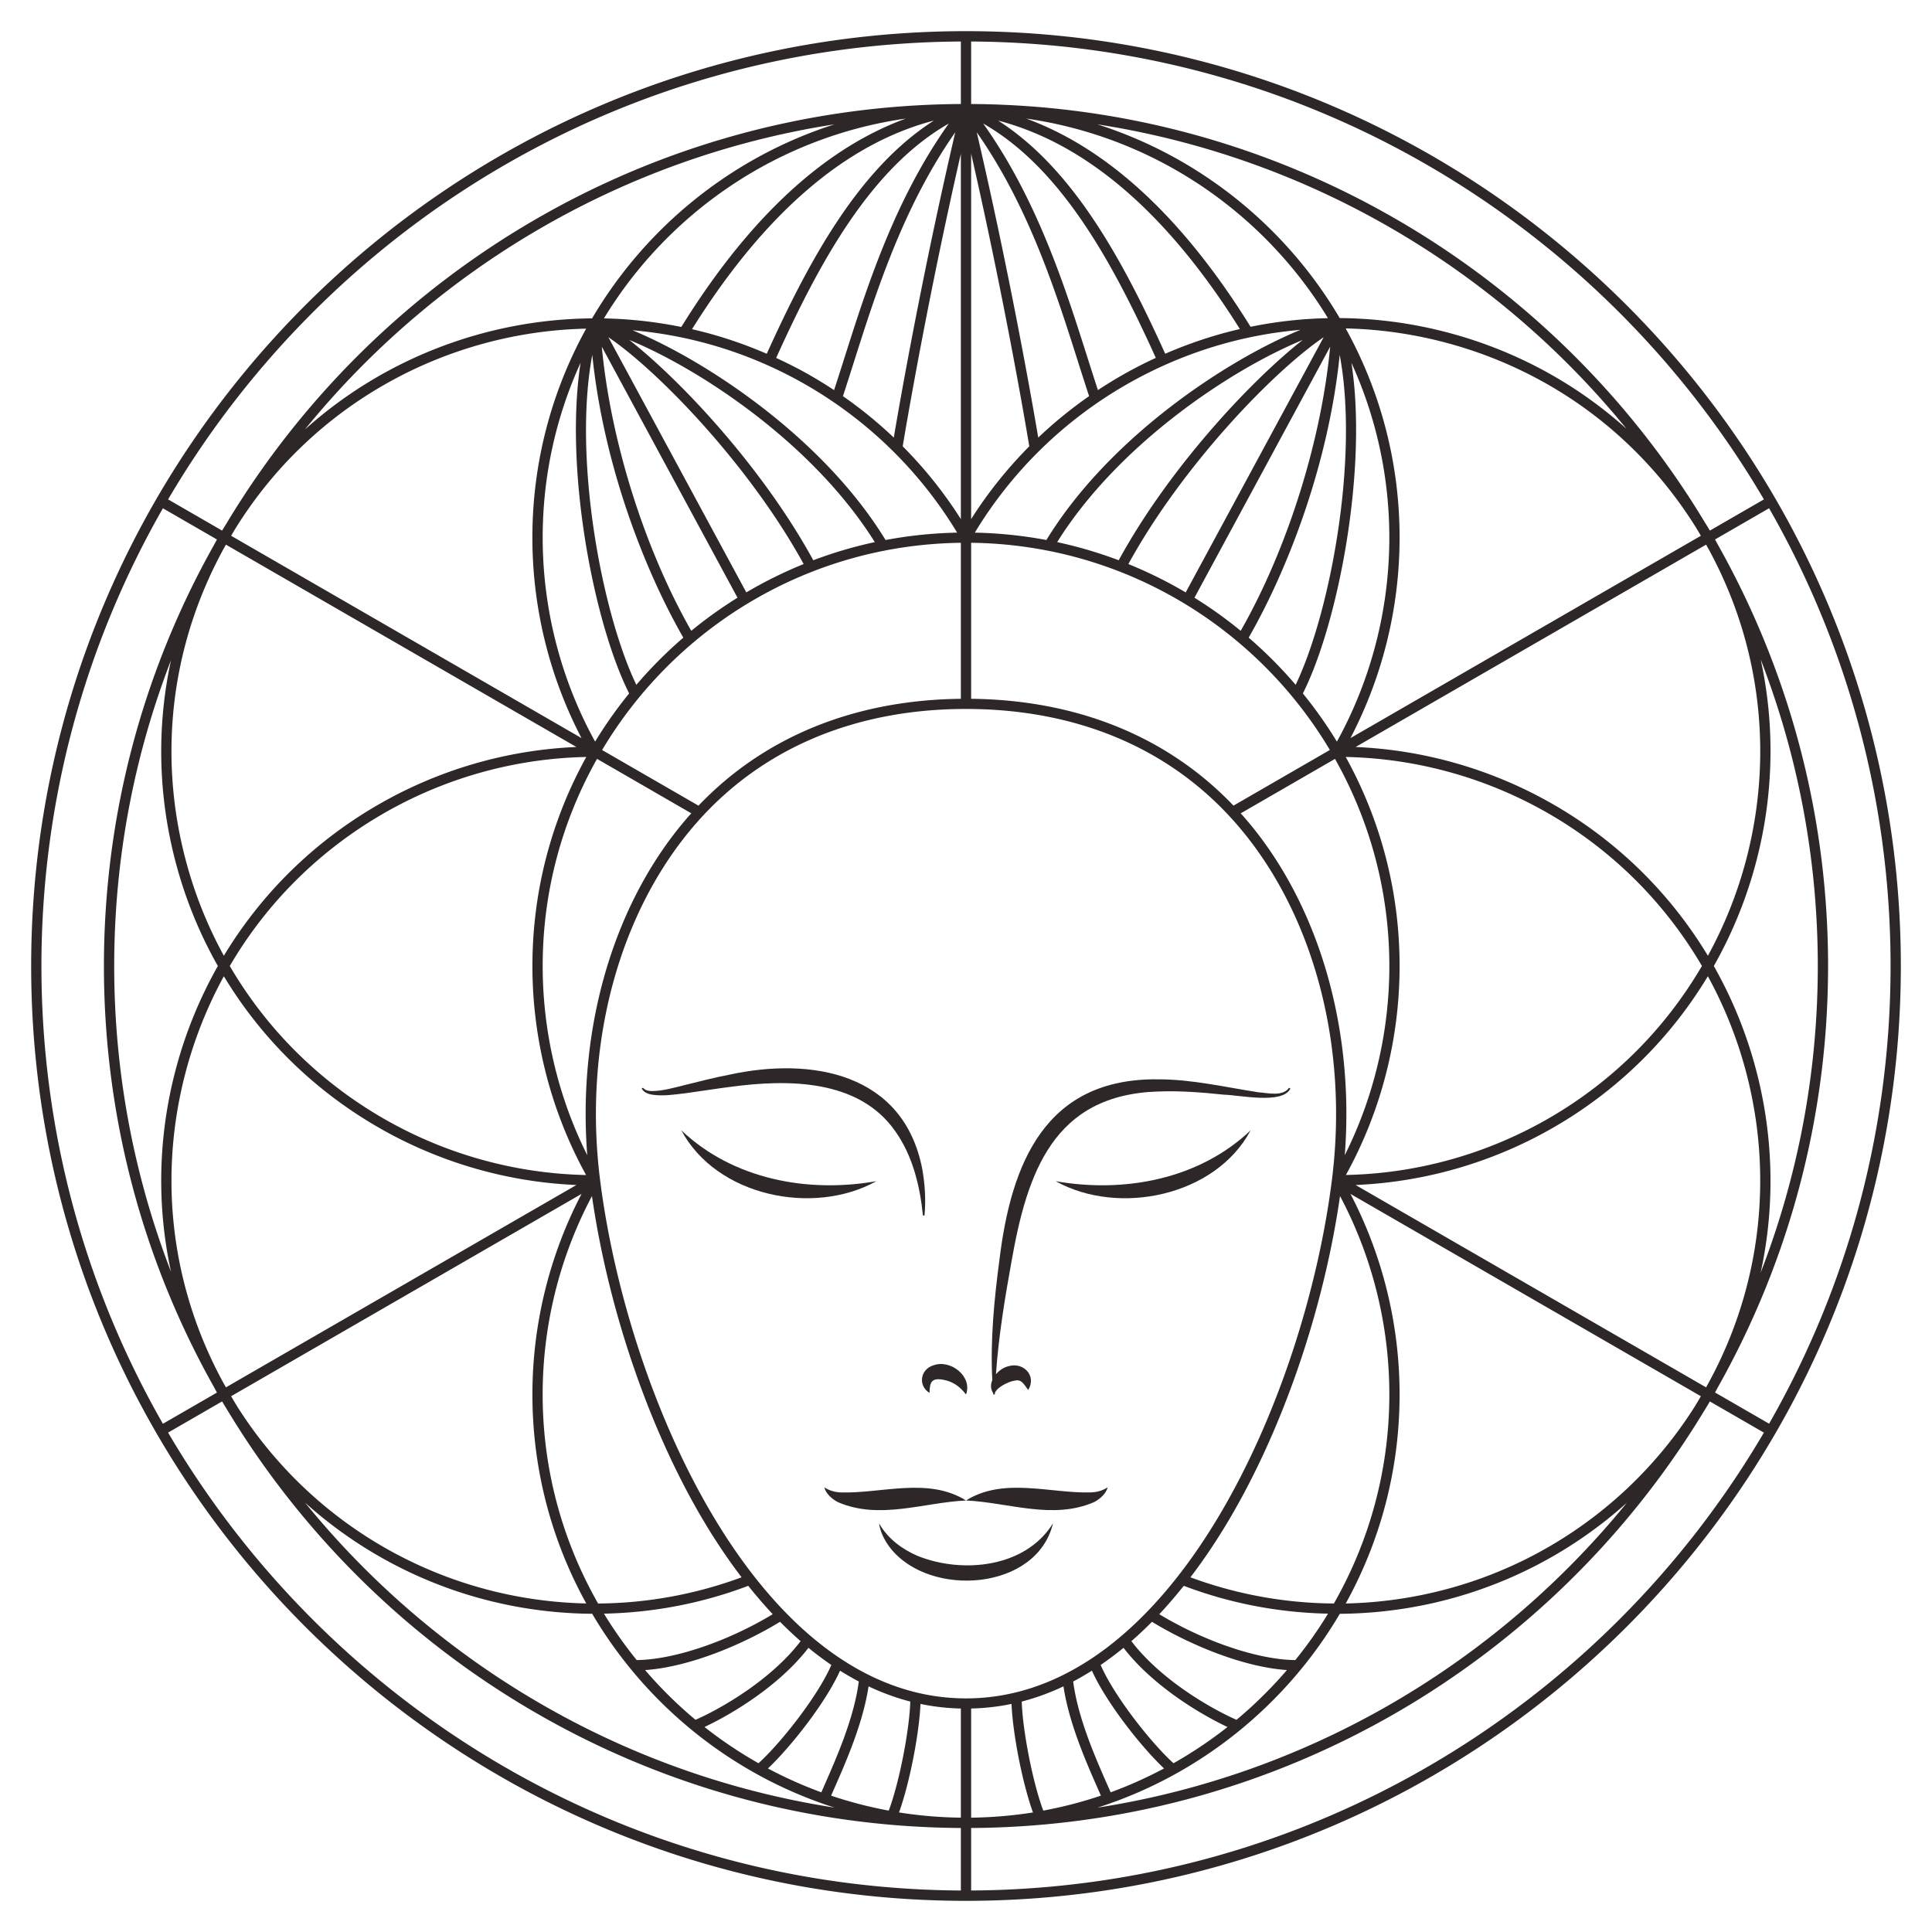 <?xml version="1.0" encoding="UTF-8"?>
<svg data-bbox="12.5 12.5 750 750" viewBox="0 0 775 775" xmlns="http://www.w3.org/2000/svg" data-type="color">
    <g>
        <path d="M387.5 12.5c-206.78 0-375 168.22-375 375s168.22 375 375 375 375-168.22 375-375-168.22-375-375-375zm296.87 544.02-140.59-81.17c27.86-1.18 55.21-9.11 79.53-23.16 26.3-15.18 47.11-36.25 61.78-60.58 26.91 49.1 28.91 110.37.47 162.76-.39.72-.79 1.44-1.19 2.15zM387.5 681.29c-83.24 0-135.96-121.69-146.8-208.11-6.83-54.4 7.74-108 38.96-143.39 26.21-29.7 63.5-45.4 107.84-45.4s81.63 15.7 107.84 45.4c31.22 35.39 45.79 88.99 38.96 143.39-10.84 86.41-63.56 208.11-146.8 208.11zm-2.06 4.06v43.78c-8.43-.1-16.72-.8-24.81-2.1 4.13-11.34 8.09-31.31 8.61-43.53 5.21 1.1 10.61 1.73 16.2 1.85zm4.12 0c5.59-.13 10.99-.76 16.2-1.84.52 12.22 4.48 32.19 8.61 43.53-8.09 1.29-16.38 1.99-24.81 2.1v-43.79zM494.8 323.17c-26.35-27.62-62.57-42.39-105.24-42.86v-62.58c61.14.73 114.59 33.91 143.9 83.11l-38.66 22.33zm40.72-18.75c13.85 24.58 21.8 52.91 21.8 83.08 0 26.42-6.16 52.45-17.88 75.9 4.02-51.97-10.99-102.32-41-136.33-.24-.28-.5-.53-.75-.8l37.83-21.85zM416.48 175.53c-2.37-14.01-11.24-64.78-24.67-122.47 20.82 29.72 31.76 64.09 40.67 92.18 1.51 4.75 2.96 9.31 4.4 13.67a173.635 173.635 0 0 0-20.4 16.62zm-3.59 3.5a173.35 173.35 0 0 0-23.33 29.2V61.64c13.56 59.37 22.07 109.79 23.33 117.39zm27.53-22.54c-1.32-4.02-2.64-8.17-4.02-12.5-9.11-28.72-20.31-63.95-42-94.43 31.18 17.81 51.75 55.35 69.25 94-4.83 2.23-9.6 4.67-14.26 7.37a167.66 167.66 0 0 0-8.97 5.56zm-114.8-5.56c-4.68-2.7-9.45-5.13-14.27-7.35 17.49-38.66 38.07-76.21 69.25-94.02-21.7 30.48-32.9 65.71-42 94.43-1.38 4.33-2.7 8.48-4.02 12.5-2.93-1.94-5.91-3.79-8.96-5.56zm16.91-5.69c8.91-28.09 19.85-62.46 40.67-92.18-13.44 57.69-22.3 108.46-24.67 122.47a174.357 174.357 0 0 0-20.39-16.62c1.43-4.37 2.88-8.92 4.39-13.67zm42.91-83.6v146.59a172.952 172.952 0 0 0-23.33-29.2c1.26-7.6 9.77-58.01 23.33-117.39zm93.71 178.13 54.43-100.69c-3.51 37.63-17.11 81.08-35.89 113.97-5.86-4.83-12.06-9.25-18.54-13.28zm-26.52-13.5c21.5-39.23 57.98-77.15 78.34-91l-55.34 102.37a173.04 173.04 0 0 0-23-11.37zm-3.87-1.53c-7.97-3.01-16.22-5.45-24.69-7.27 24.68-39.46 69.86-69.29 98.51-81.11-21.53 16.92-54.08 52.19-73.82 88.38zm52.13 31.04c15.31-26.62 31.98-68.93 36.52-113.42 7.8 41.51-3.82 103.48-17.67 132.35a174.568 174.568 0 0 0-18.85-18.93zm-81.14-39.16a173.95 173.95 0 0 0-28.71-2.96c14.74-24.4 35.55-44.81 60.4-59.16 21.89-12.64 45.8-20.09 70.26-22.19-29.62 12.1-76.83 43.2-101.95 84.31zm47.66-74.72c-17.05-37.69-37.05-74.37-67.03-93.53 35.44 9.25 68 37.31 96.98 83.62-10.21 2.35-20.22 5.69-29.95 9.91zm-159.83.01c-9.81-4.24-19.83-7.54-29.98-9.86 28.98-46.35 61.56-74.43 97.02-83.68-29.98 19.16-49.98 55.85-67.04 93.54zm15.98 12.59c24.85 14.35 45.66 34.76 60.39 59.16-9.79.2-19.38 1.2-28.71 2.96-25-40.92-71.9-71.93-101.55-84.15 23.92 2.09 47.75 9.26 69.87 22.03zm-46.26 98.54c-18.78-32.89-32.38-76.33-35.89-113.97l54.43 100.69c-6.47 4.04-12.67 8.46-18.54 13.28zm22.08-15.41-55.34-102.37c20.36 13.85 56.83 51.77 78.34 91a174.28 174.28 0 0 0-23 11.37zm26.86-12.89c-19.74-36.2-52.29-71.47-73.82-88.38 28.64 11.81 73.83 41.65 98.5 81.11-8.47 1.82-16.71 4.26-24.68 7.27zm-88.65-82.38c4.55 44.49 21.21 86.8 36.52 113.42a175.477 175.477 0 0 0-18.85 18.93c-13.86-28.87-25.48-90.85-17.67-132.35zm147.85 75.38v62.58c-42.67.46-78.89 15.24-105.24 42.86l-38.67-22.32c29.32-49.2 82.77-82.39 143.91-83.12zM277.32 326.26c-.24.27-.5.53-.75.8-30.02 34.02-45.02 84.37-41 136.33-11.72-23.45-17.88-49.48-17.88-75.9 0-30.17 7.94-58.5 21.8-83.08l37.83 21.85zm284.11 61.24c0-30.39-7.85-58.97-21.61-83.85 28.49.57 56.58 8.38 81.43 22.72 26.38 15.23 47.09 36.54 61.46 61.12-14.38 24.59-35.08 45.89-61.46 61.12-24.83 14.34-52.88 22.15-81.35 22.72 14.09-25.55 21.53-54.45 21.53-83.83zm-38.8-109.34c14.02-27.8 26.12-89.48 19.48-132.62 9.73 21.38 15.2 45.1 15.2 70.09 0 28.69-7.27 56.91-21.03 81.87-4.1-6.77-8.68-13.22-13.65-19.34zm-20.98-147.07c-26.98-43.54-57.17-71.53-90.02-83.53 51.26 7.33 95.22 37.59 121.06 80.07-10.44.2-20.82 1.37-31.04 3.46zm-228.35.07c-10.3-2.09-20.69-3.24-31.04-3.44 25.83-42.52 69.82-72.83 121.11-80.16-32.87 12-63.07 40.02-90.07 83.6zm-20.93 146.99c-4.97 6.13-9.54 12.58-13.65 19.34-13.75-24.96-21.03-53.18-21.03-81.87 0-24.99 5.47-48.71 15.2-70.09-6.64 43.14 5.46 104.82 19.48 132.62zm-38.8 109.35c0 29.38 7.45 58.28 21.53 83.85-28.47-.58-56.53-8.39-81.35-22.72-25.9-14.95-46.89-35.99-61.58-61.13 14.69-25.14 35.69-46.17 61.58-61.13 24.85-14.35 52.93-22.16 81.43-22.72-13.76 24.88-21.61 53.46-21.61 83.85zm70.47 225.55c3.94 6.43 8.43 13.1 13.44 19.67a169.16 169.16 0 0 1-57.56 10.51c-14.12-24.76-22.24-53.37-22.24-83.85 0-27.81 6.83-55.19 19.78-79.58 6.79 47.01 23.99 96.4 46.58 133.25zm16.11 23.08c3.09 3.87 6.36 7.69 9.82 11.39-18.21 11.01-39.77 18.26-54.57 18.4-4.77-5.9-9.17-12.11-13.13-18.62 19.69-.4 39.27-4.11 57.88-11.17zm12.75 14.43c2.65 2.68 5.41 5.28 8.26 7.77-11.86 15.55-31.93 27.06-42.17 31.55-7.29-6.07-14.04-12.76-20.23-19.95 17.53-1.18 39.13-10.17 54.14-19.37zM324.31 661c2.95 2.43 6.01 4.73 9.18 6.88-5.62 12.91-20.69 31.73-29.23 39.42-7.6-4.3-14.84-9.16-21.66-14.54 11.03-5.16 30.04-16.58 41.71-31.76zm12.67 9.17c2.45 1.54 4.95 2.99 7.52 4.34-1.91 14.55-8.71 30.05-13.72 41.47-.46 1.04-.89 2.03-1.31 2.99-7.4-2.7-14.54-5.91-21.42-9.57 8.96-8.45 23.05-26.2 28.93-39.23zm-2.42 47.47c4.96-11.28 11.63-26.48 13.85-41.18 5.33 2.52 10.91 4.59 16.74 6.1-.36 11.83-4.51 32.81-8.64 43.75-7.91-1.47-15.62-3.48-23.11-6 .37-.87.75-1.75 1.16-2.67zm75.3-35.08c5.83-1.51 11.41-3.58 16.74-6.1 2.22 14.7 8.89 29.9 13.85 41.18.4.92.79 1.8 1.16 2.66-7.49 2.52-15.2 4.54-23.11 6-4.13-10.93-8.28-31.91-8.64-43.74zm35.66 36.41c-.42-.96-.85-1.95-1.31-2.99-5.01-11.41-11.81-26.91-13.72-41.47 2.57-1.35 5.07-2.8 7.52-4.34 5.88 13.03 19.97 30.78 28.93 39.22-6.88 3.66-14.02 6.88-21.42 9.58zm25.22-11.67c-8.54-7.69-23.61-26.51-29.23-39.42 3.16-2.16 6.22-4.46 9.18-6.88 11.67 15.18 30.68 26.6 41.71 31.77a170.913 170.913 0 0 1-21.66 14.53zm25.27-17.42c-10.25-4.49-30.31-16-42.17-31.55 2.86-2.49 5.62-5.09 8.26-7.77 15.01 9.19 36.61 18.19 54.14 19.36-6.19 7.2-12.94 13.89-20.23 19.96zm23.59-23.96c-14.77-.13-36.36-7.39-54.57-18.4 3.47-3.69 6.74-7.51 9.82-11.39 18.61 7.06 38.19 10.78 57.87 11.17-3.95 6.51-8.35 12.72-13.12 18.62zm-42.08-33.2c5.02-6.57 9.5-13.24 13.44-19.67 22.6-36.86 39.79-86.25 46.58-133.26 12.95 24.39 19.78 51.77 19.78 79.58 0 30.48-8.12 59.09-22.24 83.85-19.56-.13-39.04-3.64-57.56-10.5zM687.48 387.5c20.91-36.92 27.97-80.81 18.8-122.98 14.78 38.18 22.91 79.65 22.91 122.98s-8.13 84.8-22.91 122.98c9.16-42.17 2.11-86.06-18.8-122.98zm-2.38-4.11c-14.67-24.33-35.49-45.4-61.78-60.58-24.33-14.04-51.68-21.98-79.53-23.16l140.59-81.17c.41.72.81 1.44 1.21 2.16 28.42 52.39 26.41 113.65-.49 162.75zm-2.81-168.47-140.57 81.16c12.9-24.72 19.71-52.37 19.71-80.45 0-30.4-7.86-59-21.63-83.89 13.52.3 27.1 2.21 40.49 5.8 41.93 11.24 77.24 37.48 100.08 74.15.65 1.07 1.29 2.15 1.92 3.23zm-100.93-81.36c-14.54-3.9-29.28-5.85-43.95-5.97-21.55-36.56-56.07-64.6-97.21-77.71 85.2 13.25 160.07 58.09 212.25 122.13-20.08-18.04-44.25-31.26-71.09-38.45zm-343.85-5.85c-42.13.35-83.37 15.97-115.22 44.6 52.19-64.2 127.16-109.17 212.49-122.44-41.17 13.14-75.72 41.22-97.27 77.84zm-2.37 4.12c-13.73 24.87-21.58 53.43-21.58 83.8 0 28.09 6.81 55.74 19.71 80.45L92.71 214.92c.54-.92 1.08-1.85 1.64-2.76 31.21-50.43 85.05-79.09 140.79-80.33zM90.63 218.48l140.59 81.17c-27.86 1.18-55.21 9.11-79.53 23.16-25.83 14.91-46.9 35.73-61.89 60.58a170.243 170.243 0 0 1-15.17-37.87c-11.33-42.27-6.07-86.34 14.68-124.67.44-.79.87-1.58 1.32-2.37zm-19.98 128.1c3.88 14.49 9.54 28.2 16.74 40.92a175.198 175.198 0 0 0-16.74 40.92c-7.28 27.16-7.85 55.04-2.05 81.75-14.7-38.09-22.79-79.45-22.79-122.67s8.08-84.58 22.79-122.67c-5.8 26.71-5.23 54.59 2.05 81.75zm3.98 82.9c3.58-13.36 8.7-26.04 15.17-37.87 14.99 24.85 36.06 45.67 61.89 60.58 24.32 14.04 51.67 21.98 79.53 23.16L90.63 556.52c-.45-.78-.88-1.57-1.32-2.35-20.75-38.34-26.01-82.41-14.68-124.69zm18.08 130.6 140.57-81.16c-12.91 24.72-19.71 52.37-19.71 80.46 0 30.38 7.85 58.95 21.6 83.83-17.63-.37-35.26-3.47-52.2-9.35-36.44-12.63-67.44-37.33-87.96-69.9-.78-1.28-1.54-2.59-2.3-3.88zm88.91 77.67c18.14 6.29 37.05 9.47 55.93 9.6 21.55 36.59 56.08 64.64 97.24 77.76-85.29-13.26-160.23-58.19-212.42-122.34a173.59 173.59 0 0 0 59.25 34.98zm355.83 9.61c18.85-.13 37.73-3.3 55.84-9.57 22.08-7.64 42.21-19.6 59.33-35-52.19 64.14-127.12 109.06-212.4 122.33 41.15-13.12 75.68-41.18 97.23-77.76zm54.49-13.46c-16.91 5.85-34.5 8.94-52.11 9.32 13.75-24.88 21.6-53.46 21.6-83.84 0-28.09-6.81-55.74-19.71-80.46l140.57 81.16c-.79 1.34-1.57 2.69-2.38 4.02-20.54 32.53-51.53 57.19-87.97 69.8zm97.25-77.56c28.08-49.97 44.12-107.56 44.12-168.84 0-61.27-16.04-118.86-44.11-168.83-.41-.76-.81-1.52-1.23-2.27l21.68-12.52c31 54.17 48.73 116.86 48.73 183.61s-17.74 129.44-48.73 183.61l-21.69-12.52c.42-.73.82-1.49 1.23-2.24zm18.38-356.01-21.67 12.51c-.66-1.11-1.33-2.21-2.02-3.3C623.66 109.6 514.34 42.45 389.56 41.72V16.65c135.42.74 253.87 74.42 318.01 183.68zM385.44 16.65v25.07c-124.97.74-234.43 68.09-294.6 168.28-.58.94-1.17 1.88-1.74 2.84l-21.67-12.51C131.57 91.07 250.02 17.39 385.44 16.65zM65.35 203.89l21.68 12.52c-.47.83-.91 1.66-1.36 2.5-27.99 49.91-43.98 107.42-43.98 168.6 0 61.19 16 118.7 43.99 168.62.45.83.89 1.65 1.35 2.48l-21.68 12.52c-31-54.17-48.73-116.86-48.73-183.61 0-66.78 17.74-129.46 48.73-183.63zm2.08 370.78 21.66-12.51c.79 1.33 1.59 2.66 2.41 3.97 60.32 99.57 169.43 166.42 293.94 167.15v25.07c-135.42-.74-253.87-74.42-318.01-183.68zm322.13 183.68v-25.07c124.09-.73 232.91-67.14 293.34-166.17.01-.02.02-.03.03-.05.16-.26.32-.53.48-.79.85-1.35 1.68-2.73 2.49-4.1l21.66 12.51c-64.13 109.25-182.58 182.93-318 183.67z" fill="#2d2727" data-color="1"/>
        <path d="M293.01 435.98c22.94-3.09 51.35-3.21 66.06 17.72 7.01 9.84 9.96 21.98 11.16 33.92l.62-.06c.58-6.15.21-12.39-.9-18.63-7.46-38.52-44.33-45.07-77.58-37.79-6.05 1.15-11.95 2.72-17.79 4.15-4.3 1.05-8.58 2.33-12.95 2.38-1.39 0-2.78-.22-3.69-1.32l-.55.28c.8 1.53 2.47 2.17 3.96 2.45 4.55.75 9.16-.02 13.67-.54 6.02-.81 11.99-1.8 17.99-2.56z" fill="#2d2727" data-color="1"/>
        <path d="M273.32 453.42c14.04 26.41 52.9 34.48 78.22 20.4-27.54 4.85-57.49-.73-78.22-20.4z" fill="#2d2727" data-color="1"/>
        <path d="M423.45 473.82c25.32 14.08 64.18 6.01 78.22-20.4-20.72 19.67-50.67 25.25-78.22 20.4z" fill="#2d2727" data-color="1"/>
        <path d="M372.85 558.75c.14-4.07.61-6.07 5.27-5.33 3.88.69 6.64 2.43 9.39 5.95 2.68-7.18-6.12-14.17-13.03-11.71-5.36 1.59-6.32 8.17-1.63 11.09z" fill="#2d2727" data-color="1"/>
        <path d="M504.77 438.15c-13.3-2.04-26.5-5.18-40.06-5.19-45.31-.6-59.11 33.51-63.83 72.67-2.1 15.88-3.66 31.94-2.83 47.97-.72 1.73-.74 3.6.36 5.27.02.18.02.36.04.53 0 0 .15-.02.31-.03.15-.02.31-.03.31-.03.01-.22.03-.45.03-.67.89-1.64 2.09-2.3 3.19-3.01 1.58-.9 3.11-1.56 4.69-1.84 2.69-.59 3.48 1.01 5.47 3.75 3.5-5.67-1.87-11.3-7.9-9.54-1.86.44-3.71 1.66-5.04 3.24 1.06-15.12 3.5-30.05 6.19-44.94 6.32-36.04 16.91-67.27 59.01-68.49 8.57-.33 17.37.34 26.26 1.28 6.13.11 23.58 4.02 26.66-2.48l-.55-.28c-2.52 3.61-8.48 2.07-12.31 1.79z" fill="#2d2727" data-color="1"/>
        <path d="M337.26 598.67c-2.26-.11-4.39-.63-6.6-2.03.7 2.55 2.98 4.61 5.38 5.89 16.66 7.27 34.27.2 51.46-.63-15.17-9.48-33.8-2.75-50.24-3.23z" fill="#2d2727" data-color="1"/>
        <path d="M387.5 601.89c17.2.83 34.8 7.9 51.46.63 2.39-1.27 4.67-3.34 5.38-5.89-2.21 1.4-4.34 1.92-6.6 2.03-16.45.49-35.06-6.24-50.24 3.23z" fill="#2d2727" data-color="1"/>
        <path d="M368.01 624.1c-6.1-2.66-11.76-6.73-15.39-13.01.53 3.6 2.29 7.03 4.6 9.98 15.88 20.01 58.75 17.03 65.16-9.98-11.07 17.83-36.37 20.29-54.37 13.01z" fill="#2d2727" data-color="1"/>
    </g>
</svg>
